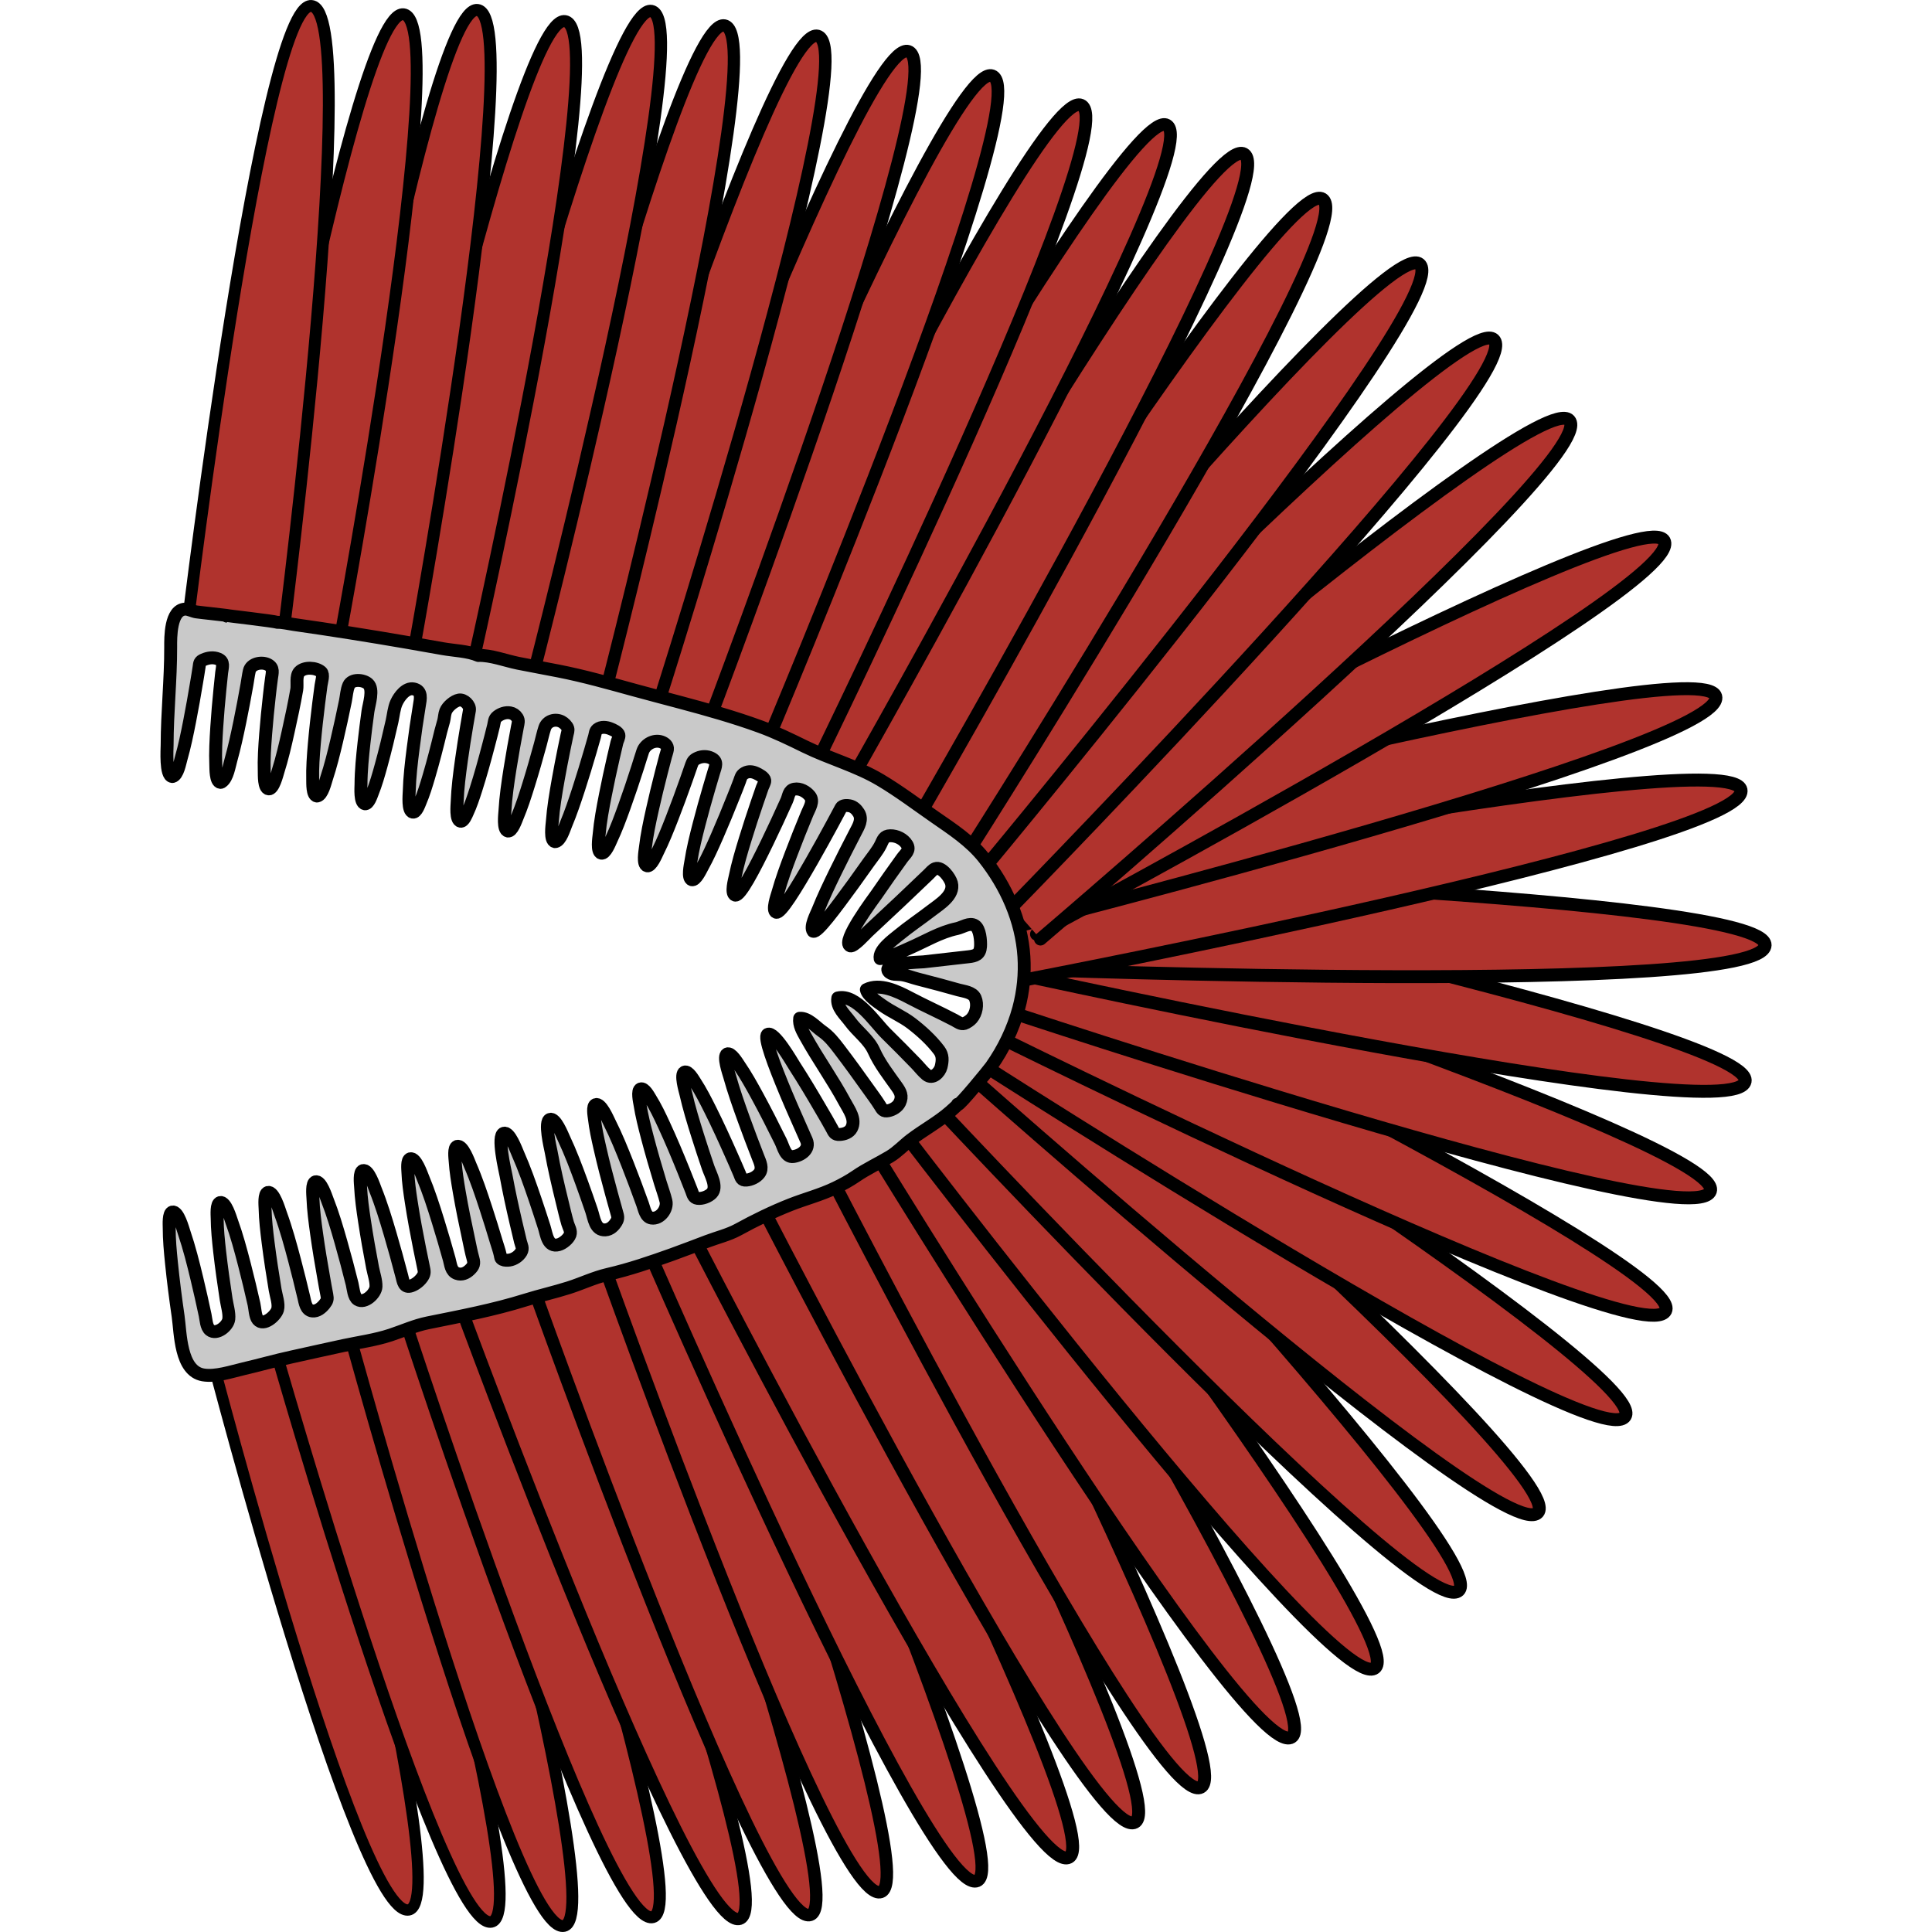 <?xml version="1.0" encoding="utf-8"?>
<!-- Created by: Science Figures, www.sciencefigures.org, Generator: Science Figures Editor -->
<!DOCTYPE svg PUBLIC "-//W3C//DTD SVG 1.1//EN" "http://www.w3.org/Graphics/SVG/1.1/DTD/svg11.dtd">
<svg version="1.1" id="Layer_1" xmlns="http://www.w3.org/2000/svg" xmlns:xlink="http://www.w3.org/1999/xlink" 
	 width="800px" height="800px" viewBox="0 0 124.784 149.635" enable-background="new 0 0 124.784 149.635"
	 xml:space="preserve">
<g>
	<g>
		<g>
			<g>
				<path fill="#B0332D" d="M11.304,104.001c0,0,11.625,43.303,7.922,43.925c-3.924,0.659-15.229-42.697-15.229-42.697"/>
				
					<path fill="none" stroke="#000000" stroke-width="0.878" stroke-linecap="round" stroke-linejoin="round" stroke-miterlimit="10" d="
					M11.304,104.001c0,0,11.625,43.303,7.922,43.925c-3.924,0.659-15.229-42.697-15.229-42.697"/>
			</g>
		</g>
		<g>
			<g>
				<path fill="#B0332D" d="M16.104,102.862c0,0,13.213,45.248,9.535,45.988c-3.898,0.783-16.793-44.529-16.793-44.529"/>
				
					<path fill="none" stroke="#000000" stroke-width="0.901" stroke-linecap="round" stroke-linejoin="round" stroke-miterlimit="10" d="
					M16.104,102.862c0,0,13.213,45.248,9.535,45.988c-3.898,0.783-16.793-44.529-16.793-44.529"/>
			</g>
		</g>
		<g>
			<g>
				<path fill="#B0332D" d="M21.722,101.162c0,0,13.213,47.23,9.534,48.002c-3.897,0.818-16.792-46.479-16.792-46.479"/>
				
					<path fill="none" stroke="#000000" stroke-width="0.92" stroke-linecap="round" stroke-linejoin="round" stroke-miterlimit="10" d="
					M21.722,101.162c0,0,13.213,47.23,9.534,48.002c-3.897,0.818-16.792-46.479-16.792-46.479"/>
			</g>
		</g>
		<g>
			<g>
				<path fill="#B0332D" d="M25.997,100.063c0,0,15.773,47.488,12.141,48.42c-3.85,0.987-19.309-46.583-19.309-46.583"/>
				
					<path fill="none" stroke="#000000" stroke-width="0.928" stroke-linecap="round" stroke-linejoin="round" stroke-miterlimit="10" d="
					M25.997,100.063c0,0,15.773,47.488,12.141,48.42c-3.85,0.987-19.309-46.583-19.309-46.583"/>
			</g>
		</g>
		<g>
			<g>
				<path fill="#B0332D" d="M30.148,98.563c0,0,18.302,48.927,14.722,50.051c-3.791,1.19-21.782-47.835-21.782-47.835"/>
				
					<path fill="none" stroke="#000000" stroke-width="0.949" stroke-linecap="round" stroke-linejoin="round" stroke-miterlimit="10" d="
					M30.148,98.563c0,0,18.302,48.927,14.722,50.051c-3.791,1.19-21.782-47.835-21.782-47.835"/>
			</g>
		</g>
		<g>
			<g>
				<path fill="#B0332D" d="M35.613,96.531c0,0,18.302,50.616,14.722,51.778c-3.791,1.231-21.782-49.485-21.782-49.485"/>
				
					<path fill="none" stroke="#000000" stroke-width="0.966" stroke-linecap="round" stroke-linejoin="round" stroke-miterlimit="10" d="
					M35.613,96.531c0,0,18.302,50.616,14.722,51.778c-3.791,1.231-21.782-49.485-21.782-49.485"/>
			</g>
		</g>
		<g>
			<g>
				<path fill="#B0332D" d="M41.077,94.757c0,0,18.302,50.616,14.723,51.778c-3.792,1.231-21.783-49.486-21.783-49.486"/>
				
					<path fill="none" stroke="#000000" stroke-width="0.966" stroke-linecap="round" stroke-linejoin="round" stroke-miterlimit="10" d="
					M41.077,94.757c0,0,18.302,50.616,14.723,51.778c-3.792,1.231-21.783-49.486-21.783-49.486"/>
			</g>
		</g>
		<g>
			<g>
				<path fill="#B0332D" d="M44.327,93.229c0,0,22.402,50.977,18.93,52.441c-3.68,1.554-25.781-49.549-25.781-49.549"/>
				
					<path fill="none" stroke="#000000" stroke-width="0.983" stroke-linecap="round" stroke-linejoin="round" stroke-miterlimit="10" d="
					M44.327,93.229c0,0,22.402,50.977,18.93,52.441c-3.68,1.554-25.781-49.549-25.781-49.549"/>
			</g>
		</g>
		<g>
			<g>
				<path fill="#B0332D" d="M47.335,91.209c0,0,26.373,50.863,23.026,52.641c-3.546,1.885-29.629-49.133-29.629-49.133"/>
				<path fill="none" stroke="#000000" stroke-linecap="round" stroke-linejoin="round" stroke-miterlimit="10" d="M47.335,91.209
					c0,0,26.373,50.863,23.026,52.641c-3.546,1.885-29.629-49.133-29.629-49.133"/>
			</g>
		</g>
		<g>
			<g>
				<path fill="#B0332D" d="M52.445,88.494c0,0,26.373,50.863,23.026,52.641c-3.547,1.885-29.629-49.133-29.629-49.133"/>
				<path fill="none" stroke="#000000" stroke-linecap="round" stroke-linejoin="round" stroke-miterlimit="10" d="M52.445,88.494
					c0,0,26.373,50.863,23.026,52.641c-3.547,1.885-29.629-49.133-29.629-49.133"/>
			</g>
		</g>
		<g>
			<g>
				<path fill="#B0332D" d="M57.556,85.778c0,0,26.373,50.863,23.025,52.642c-3.545,1.884-29.629-49.134-29.629-49.134"/>
				<path fill="none" stroke="#000000" stroke-linecap="round" stroke-linejoin="round" stroke-miterlimit="10" d="M57.556,85.778
					c0,0,26.373,50.863,23.025,52.642c-3.545,1.884-29.629-49.134-29.629-49.134"/>
			</g>
		</g>
		<g>
			<g>
				<path fill="#B0332D" d="M60.731,83.758c0,0,30.078,48.763,26.873,50.785c-3.396,2.142-33.197-46.797-33.197-46.797"/>
				<path fill="none" stroke="#000000" stroke-linecap="round" stroke-linejoin="round" stroke-miterlimit="10" d="M60.731,83.758
					c0,0,30.078,48.763,26.873,50.785c-3.396,2.142-33.197-46.797-33.197-46.797"/>
			</g>
		</g>
		<g>
			<g>
				<path fill="#B0332D" d="M62.134,81.416c0,0,34.912,45.43,31.932,47.768c-3.16,2.48-37.813-43.152-37.813-43.152"/>
				<path fill="none" stroke="#000000" stroke-linecap="round" stroke-linejoin="round" stroke-miterlimit="10" d="M62.134,81.416
					c0,0,34.912,45.43,31.932,47.768c-3.16,2.48-37.813-43.152-37.813-43.152"/>
			</g>
		</g>
		<g>
			<g>
				<path fill="#B0332D" d="M63.999,78.863c0,0,39.291,41.699,36.559,44.326c-2.895,2.783-41.949-39.145-41.949-39.145"/>
				<path fill="none" stroke="#000000" stroke-linecap="round" stroke-linejoin="round" stroke-miterlimit="10" d="M63.999,78.863
					c0,0,39.291,41.699,36.559,44.326c-2.895,2.783-41.949-39.145-41.949-39.145"/>
			</g>
		</g>
		<g>
			<g>
				<path fill="#B0332D" d="M66.175,76.4c0,0,42.99,37.875,40.516,40.743c-2.625,3.04-45.4-35.083-45.4-35.083"/>
				<path fill="none" stroke="#000000" stroke-linecap="round" stroke-linejoin="round" stroke-miterlimit="10" d="M66.175,76.4
					c0,0,42.99,37.875,40.516,40.743c-2.625,3.04-45.4-35.083-45.4-35.083"/>
			</g>
		</g>
		<g>
			<g>
				<path fill="#B0332D" d="M67.081,75.76c0,0,48.367,30.711,46.368,33.932c-2.118,3.411-50.313-27.58-50.313-27.58"/>
				<path fill="none" stroke="#000000" stroke-linecap="round" stroke-linejoin="round" stroke-miterlimit="10" d="M67.081,75.76
					c0,0,48.367,30.711,46.368,33.932c-2.118,3.411-50.313-27.58-50.313-27.58"/>
			</g>
		</g>
		<g>
			<g>
				<path fill="#B0332D" d="M66.767,72.883c0,0,51.448,25.215,49.814,28.635c-1.73,3.623-53.037-21.889-53.037-21.889"/>
				<path fill="none" stroke="#000000" stroke-linecap="round" stroke-linejoin="round" stroke-miterlimit="10" d="M66.767,72.883
					c0,0,51.448,25.215,49.814,28.635c-1.73,3.623-53.037-21.889-53.037-21.889"/>
			</g>
		</g>
		<g>
			<g>
				<path fill="#B0332D" d="M66.739,70.807c0,0,54.451,17.823,53.309,21.437c-1.211,3.829-55.564-14.308-55.564-14.308"/>
				<path fill="none" stroke="#000000" stroke-linecap="round" stroke-linejoin="round" stroke-miterlimit="10" d="M66.739,70.807
					c0,0,54.451,17.823,53.309,21.437c-1.211,3.829-55.564-14.308-55.564-14.308"/>
			</g>
		</g>
		<g>
			<g>
				<path fill="#B0332D" d="M67.471,68.033c0,0,56.022,12.004,55.266,15.717c-0.802,3.935-56.759-8.391-56.759-8.391"/>
				<path fill="none" stroke="#000000" stroke-linecap="round" stroke-linejoin="round" stroke-miterlimit="10" d="M67.471,68.033
					c0,0,56.022,12.004,55.266,15.717c-0.802,3.935-56.759-8.391-56.759-8.391"/>
			</g>
		</g>
		<g>
			<g>
				<path fill="#B0332D" d="M67.101,67.6c0,0,57.266,1.813,57.184,5.602c-0.087,4.014-57.346,1.873-57.346,1.873"/>
				<path fill="none" stroke="#000000" stroke-linecap="round" stroke-linejoin="round" stroke-miterlimit="10" d="M67.101,67.6
					c0,0,57.266,1.813,57.184,5.602c-0.087,4.014-57.346,1.873-57.346,1.873"/>
			</g>
		</g>
		<g>
			<g>
				<path fill="#B0332D" d="M65.438,68.57c0,0,56.209-11.105,56.979-7.396c0.818,3.932-55.456,14.715-55.456,14.715"/>
				<path fill="none" stroke="#000000" stroke-linecap="round" stroke-linejoin="round" stroke-miterlimit="10" d="M65.438,68.57
					c0,0,56.209-11.105,56.979-7.396c0.818,3.932-55.456,14.715-55.456,14.715"/>
			</g>
		</g>
		<g>
			<g>
				<path fill="#B0332D" d="M64.005,64.623c0,0,55.469-14.346,56.455-10.686c1.044,3.877-54.512,17.904-54.512,17.904"/>
				<path fill="none" stroke="#000000" stroke-linecap="round" stroke-linejoin="round" stroke-miterlimit="10" d="M64.005,64.623
					c0,0,55.469-14.346,56.455-10.686c1.044,3.877-54.512,17.904-54.512,17.904"/>
			</g>
		</g>
		<g>
			<g>
				<path fill="#B0332D" d="M64.231,65.813c0,0,50.4-27.249,52.236-23.934c1.944,3.513-48.614,30.474-48.614,30.474"/>
				<path fill="none" stroke="#000000" stroke-linecap="round" stroke-linejoin="round" stroke-miterlimit="10" d="M64.231,65.813
					c0,0,50.4-27.249,52.236-23.934c1.944,3.513-48.614,30.474-48.614,30.474"/>
			</g>
		</g>
		<g>
			<g>
				<path fill="#B0332D" d="M63.222,67.114c0,0,43.396-37.409,45.899-34.563c2.651,3.015-40.961,40.178-40.961,40.178"/>
				<path fill="none" stroke="#000000" stroke-linecap="round" stroke-linejoin="round" stroke-miterlimit="10" d="M63.222,67.114
					c0,0,43.396-37.409,45.899-34.563c2.651,3.015-40.961,40.178-40.961,40.178"/>
			</g>
		</g>
		<g>
			<g>
				<path fill="#B0332D" d="M60.712,64.903c0,0,39.805-41.208,42.558-38.603c2.916,2.761-37.129,43.743-37.129,43.743"/>
				<path fill="none" stroke="#000000" stroke-linecap="round" stroke-linejoin="round" stroke-miterlimit="10" d="M60.712,64.903
					c0,0,39.805-41.208,42.558-38.603c2.916,2.761-37.129,43.743-37.129,43.743"/>
			</g>
		</g>
		<g>
			<g>
				<path fill="#B0332D" d="M58.173,62.328c0,0,36.387-44.258,39.34-41.879c3.125,2.519-33.518,46.568-33.518,46.568"/>
				<path fill="none" stroke="#000000" stroke-linecap="round" stroke-linejoin="round" stroke-miterlimit="10" d="M58.173,62.328
					c0,0,36.387-44.258,39.34-41.879c3.125,2.519-33.518,46.568-33.518,46.568"/>
			</g>
		</g>
		<g>
			<g>
				<path fill="#B0332D" d="M56.266,61.93c0,0,30.499-48.502,33.728-46.518c3.421,2.104-27.358,50.434-27.358,50.434"/>
				<path fill="none" stroke="#000000" stroke-linecap="round" stroke-linejoin="round" stroke-miterlimit="10" d="M56.266,61.93
					c0,0,30.499-48.502,33.728-46.518c3.421,2.104-27.358,50.434-27.358,50.434"/>
			</g>
		</g>
		<g>
			<g>
				<path fill="#B0332D" d="M52.103,59.771c0,0,28.504-49.701,31.811-47.848c3.503,1.962-25.287,51.502-25.287,51.502"/>
				<path fill="none" stroke="#000000" stroke-linecap="round" stroke-linejoin="round" stroke-miterlimit="10" d="M52.103,59.771
					c0,0,28.504-49.701,31.811-47.848c3.503,1.962-25.287,51.502-25.287,51.502"/>
			</g>
		</g>
		<g>
			<g>
				<path fill="#B0332D" d="M47.054,56.985c0,0,27.681-49.127,30.893-47.295c3.401,1.939-24.558,50.907-24.558,50.907"/>
				
					<path fill="none" stroke="#000000" stroke-width="0.98" stroke-linecap="round" stroke-linejoin="round" stroke-miterlimit="10" d="
					M47.054,56.985c0,0,27.681-49.127,30.893-47.295c3.401,1.939-24.558,50.907-24.558,50.907"/>
			</g>
		</g>
		<g>
			<g>
				<path fill="#B0332D" d="M44.002,56.183c0,0,23.841-49.51,27.304-48.044c3.668,1.554-20.475,50.936-20.475,50.936"/>
				
					<path fill="none" stroke="#000000" stroke-width="0.975" stroke-linecap="round" stroke-linejoin="round" stroke-miterlimit="10" d="
					M44.002,56.183c0,0,23.841-49.51,27.304-48.044c3.668,1.554-20.475,50.936-20.475,50.936"/>
			</g>
		</g>
		<g>
			<g>
				<path fill="#B0332D" d="M39.902,55.156c0,0,20.985-50.588,24.522-49.289c3.754,1.376-17.539,51.851-17.539,51.851"/>
				
					<path fill="none" stroke="#000000" stroke-width="0.975" stroke-linecap="round" stroke-linejoin="round" stroke-miterlimit="10" d="
					M39.902,55.156c0,0,20.985-50.588,24.522-49.289c3.754,1.376-17.539,51.851-17.539,51.851"/>
			</g>
		</g>
		<g>
			<g>
				<path fill="#B0332D" d="M35.356,53.726c0,0,18.98-50.902,22.568-49.754C61.728,5.188,42.437,55.99,42.437,55.99"/>
				
					<path fill="none" stroke="#000000" stroke-width="0.97" stroke-linecap="round" stroke-linejoin="round" stroke-miterlimit="10" d="
					M35.356,53.726c0,0,18.98-50.902,22.568-49.754C61.728,5.188,42.437,55.99,42.437,55.99"/>
			</g>
		</g>
		<g>
			<g>
				<path fill="#B0332D" d="M31.354,52.678c0,0,15.896-50.838,19.548-49.899c3.868,0.992-12.345,51.748-12.345,51.748"/>
				
					<path fill="none" stroke="#000000" stroke-width="0.961" stroke-linecap="round" stroke-linejoin="round" stroke-miterlimit="10" d="
					M31.354,52.678c0,0,15.896-50.838,19.548-49.899c3.868,0.992-12.345,51.748-12.345,51.748"/>
			</g>
		</g>
		<g>
			<g>
				<path fill="#B0332D" d="M27.22,51.945c0,0,12.762-50.705,16.465-49.973c3.923,0.776-9.16,51.418-9.16,51.418"/>
				
					<path fill="none" stroke="#000000" stroke-width="0.953" stroke-linecap="round" stroke-linejoin="round" stroke-miterlimit="10" d="
					M27.22,51.945c0,0,12.762-50.705,16.465-49.973c3.923,0.776-9.16,51.418-9.16,51.418"/>
			</g>
		</g>
		<g>
			<g>
				<path fill="#B0332D" d="M21.565,50.827c0,0,12.762-50.705,16.465-49.974c3.924,0.777-9.16,51.418-9.16,51.418"/>
				
					<path fill="none" stroke="#000000" stroke-width="0.953" stroke-linecap="round" stroke-linejoin="round" stroke-miterlimit="10" d="
					M21.565,50.827c0,0,12.762-50.705,16.465-49.974c3.924,0.777-9.16,51.418-9.16,51.418"/>
			</g>
		</g>
		<g>
			<g>
				<path fill="#B0332D" d="M16.929,49.865c0,0,10.675-48.807,14.406-48.228c3.951,0.614-7.047,49.37-7.047,49.37"/>
				
					<path fill="none" stroke="#000000" stroke-width="0.931" stroke-linecap="round" stroke-linejoin="round" stroke-miterlimit="10" d="
					M16.929,49.865c0,0,10.675-48.807,14.406-48.228c3.951,0.614-7.047,49.37-7.047,49.37"/>
			</g>
		</g>
		<g>
			<g>
				<path fill="#B0332D" d="M12.228,49.43c0,0,8.574-49.116,12.327-48.657c3.976,0.485-4.924,49.563-4.924,49.563"/>
				
					<path fill="none" stroke="#000000" stroke-width="0.931" stroke-linecap="round" stroke-linejoin="round" stroke-miterlimit="10" d="
					M12.228,49.43c0,0,8.574-49.116,12.327-48.657c3.976,0.485-4.924,49.563-4.924,49.563"/>
			</g>
		</g>
		<g>
			<g>
				<path fill="#B0332D" d="M6.497,48.54c0,0,8.574-47.883,12.328-47.436c3.976,0.474-4.924,48.319-4.924,48.319"/>
				
					<path fill="none" stroke="#000000" stroke-width="0.919" stroke-linecap="round" stroke-linejoin="round" stroke-miterlimit="10" d="
					M6.497,48.54c0,0,8.574-47.883,12.328-47.436c3.976,0.474-4.924,48.319-4.924,48.319"/>
			</g>
		</g>
		<g>
			<g>
				<path fill="#B0332D" d="M2.103,48.347c0,0,5.812-48.18,9.586-47.886c3.998,0.311-2.141,48.464-2.141,48.464"/>
				
					<path fill="none" stroke="#000000" stroke-width="0.919" stroke-linecap="round" stroke-linejoin="round" stroke-miterlimit="10" d="
					M2.103,48.347c0,0,5.812-48.18,9.586-47.886c3.998,0.311-2.141,48.464-2.141,48.464"/>
			</g>
		</g>
	</g>
	<path fill="#C9C9C9" stroke="#000000" stroke-linecap="round" stroke-linejoin="round" stroke-miterlimit="10" d="M66.878,74.092
		c-0.18-2.809-1.378-5.475-3.115-7.661c-1.033-1.302-2.431-2.21-3.781-3.147c-1.396-0.969-2.756-1.998-4.218-2.869
		c-1.86-1.108-3.925-1.648-5.855-2.596c-1.132-0.555-2.267-1.107-3.452-1.54c-2.025-0.739-4.102-1.321-6.184-1.878
		c-1.184-0.316-2.369-0.625-3.551-0.949c-1.95-0.535-3.898-1.09-5.885-1.48c-1.044-0.206-2.091-0.393-3.134-0.602
		c-0.958-0.192-2.132-0.643-3.087-0.604c-0.784-0.346-1.89-0.373-2.744-0.526c-0.932-0.167-1.865-0.332-2.799-0.493
		c-2.909-0.501-5.826-0.966-8.749-1.381c-0.417-0.061-0.851-0.171-1.272-0.167c-0.332-0.11-3.908-0.507-3.904-0.532
		c0,0-0.006,0.053-0.008,0.053l0.007-0.054c-0.429-0.05-0.858-0.1-1.286-0.149c-0.358-0.041-0.719-0.076-1.076-0.125
		c-0.266-0.037-0.607-0.225-0.863-0.215c-1.165,0.039-1.131,2.217-1.129,2.933c0.008,2.534-0.271,5.06-0.275,7.595
		c-0.001,0.315-0.139,2.377,0.395,2.437c0.013,0.001,0.027,0.001,0.04-0.003c0.384-0.104,0.555-1.063,0.642-1.366
		c0.273-0.952,0.474-1.927,0.664-2.898c0.199-1.016,0.379-2.035,0.548-3.056c0.063-0.387,0.132-0.771,0.187-1.158
		c0.042-0.309,0.039-0.432,0.348-0.564c0.361-0.156,0.762-0.211,1.133-0.06c0.492,0.2,0.313,0.64,0.266,1.067
		c-0.046,0.422-0.09,0.842-0.131,1.264c-0.098,0.979-0.184,1.958-0.247,2.939c-0.063,0.982-0.12,1.973-0.077,2.957
		c0.011,0.236-0.018,1.283,0.356,1.332c0.06,0.008,0.099-0.031,0.142-0.063c0.404-0.299,0.547-1.215,0.672-1.656
		c0.271-0.968,0.484-1.953,0.688-2.938c0.2-0.971,0.383-1.945,0.557-2.922c0.063-0.35,0.105-0.707,0.183-1.054
		c0.126-0.569,0.956-0.737,1.435-0.493c0.487,0.248,0.332,0.653,0.278,1.096C8.538,53,8.487,53.434,8.438,53.869
		c-0.111,0.992-0.211,1.986-0.288,2.982c-0.075,0.972-0.143,1.952-0.11,2.928c0.008,0.235-0.033,1.268,0.339,1.32
		s0.656-1.131,0.726-1.35c0.32-1.008,0.559-2.041,0.787-3.071c0.24-1.084,0.477-2.173,0.667-3.268c0.068-0.393-0.089-1.05,0.2-1.365
		c0.383-0.415,1.293-0.356,1.688-0.007c0.222,0.197,0.03,0.758-0.009,1.051c-0.063,0.455-0.121,0.911-0.179,1.367
		c-0.131,1.054-0.249,2.109-0.341,3.167c-0.079,0.923-0.151,1.854-0.126,2.782c0.007,0.229-0.035,1.192,0.321,1.247
		c0.012,0.002,0.024,0.003,0.035,0c0.396-0.079,0.613-1.058,0.713-1.356c0.317-0.961,0.561-1.946,0.793-2.93
		c0.24-1.018,0.461-2.039,0.671-3.063c0.079-0.385,0.103-0.864,0.261-1.225c0.23-0.52,1.127-0.445,1.49-0.119
		c0.473,0.424,0.07,1.592-0.004,2.134c-0.11,0.805-0.213,1.61-0.303,2.419c-0.118,1.072-0.229,2.154-0.236,3.235
		c-0.002,0.249-0.096,1.438,0.305,1.505c0.279,0.047,0.504-0.655,0.572-0.826c0.281-0.697,0.487-1.426,0.686-2.148
		c0.311-1.13,0.584-2.27,0.842-3.412c0.105-0.465,0.148-1.027,0.346-1.457c0.215-0.469,0.734-1.168,1.329-1.051
		c0.682,0.136,0.521,0.798,0.442,1.275c-0.182,1.1-0.34,2.205-0.48,3.313c-0.143,1.116-0.275,2.241-0.307,3.367
		c-0.008,0.256-0.131,1.515,0.281,1.589c0.267,0.049,0.492-0.606,0.563-0.77c0.277-0.646,0.482-1.325,0.681-1.999
		c0.339-1.148,0.635-2.31,0.917-3.473c0.068-0.279,0.16-0.552,0.229-0.83c0.061-0.242,0.064-0.515,0.154-0.748
		c0.136-0.354,0.651-0.799,1.033-0.865c0.391-0.068,0.871,0.402,0.807,0.793c-0.064,0.383-0.135,0.766-0.199,1.148
		c-0.153,0.908-0.297,1.816-0.424,2.729c-0.148,1.064-0.288,2.137-0.328,3.212c-0.008,0.247-0.135,1.427,0.26,1.505
		c0.245,0.048,0.459-0.516,0.53-0.667c0.267-0.572,0.466-1.179,0.659-1.779c0.361-1.126,0.675-2.268,0.975-3.411
		c0.137-0.518,0.272-1.034,0.397-1.554c0.069-0.285,0.041-0.501,0.286-0.696c0.271-0.218,0.647-0.348,0.996-0.285
		c0.229,0.041,0.418,0.17,0.543,0.366c0.149,0.235,0.075,0.431,0.026,0.687c-0.208,1.087-0.404,2.177-0.577,3.27
		c-0.171,1.086-0.334,2.18-0.396,3.277c-0.015,0.251-0.17,1.465,0.229,1.551c0.32,0.07,0.635-0.855,0.715-1.045
		c0.351-0.828,0.626-1.689,0.893-2.547c0.324-1.039,0.622-2.084,0.908-3.133c0.115-0.418,0.203-0.851,0.339-1.262
		c0.177-0.541,0.811-0.741,1.31-0.479c0.18,0.094,0.417,0.317,0.477,0.519c0.047,0.16-0.025,0.338-0.061,0.504
		c-0.076,0.358-0.151,0.717-0.225,1.076c-0.163,0.801-0.318,1.603-0.461,2.406c-0.19,1.074-0.373,2.156-0.455,3.244
		c-0.02,0.247-0.195,1.447,0.197,1.539c0.02,0.004,0.039,0.004,0.059-0.001c0.394-0.087,0.668-1.006,0.795-1.31
		c0.379-0.904,0.691-1.836,0.995-2.768c0.315-0.973,0.613-1.951,0.9-2.933c0.109-0.374,0.218-0.749,0.323-1.124
		c0.059-0.21,0.051-0.418,0.227-0.561c0.277-0.223,0.699-0.173,1.003-0.049c0.198,0.08,0.608,0.253,0.659,0.488
		c0.035,0.16-0.114,0.42-0.153,0.582c-0.096,0.398-0.188,0.797-0.28,1.195c-0.217,0.947-0.423,1.897-0.61,2.851
		c-0.201,1.021-0.396,2.05-0.489,3.087c-0.021,0.236-0.202,1.339,0.169,1.436c0.313,0.082,0.669-0.835,0.756-1.018
		c0.392-0.826,0.708-1.688,1.018-2.545c0.368-1.023,0.713-2.055,1.046-3.09c0.133-0.411,0.253-0.827,0.392-1.236
		c0.187-0.549,0.862-0.916,1.429-0.732c0.279,0.092,0.525,0.295,0.481,0.587c-0.026,0.175-0.095,0.353-0.142,0.524
		c-0.109,0.414-0.219,0.829-0.325,1.244c-0.248,0.969-0.485,1.939-0.702,2.915c-0.217,0.972-0.426,1.952-0.541,2.942
		c-0.025,0.229-0.225,1.283,0.131,1.387c0.32,0.094,0.723-0.882,0.814-1.066c0.426-0.849,0.778-1.734,1.123-2.617
		c0.383-0.979,0.744-1.969,1.096-2.96c0.139-0.392,0.275-0.784,0.411-1.177c0.097-0.279,0.187-0.4,0.479-0.527
		c0.341-0.148,0.72-0.155,1.058,0.01c0.527,0.26,0.316,0.652,0.186,1.09c-0.121,0.398-0.239,0.797-0.355,1.197
		c-0.271,0.93-0.533,1.863-0.776,2.802c-0.25,0.968-0.494,1.942-0.645,2.932c-0.034,0.224-0.273,1.278,0.075,1.394
		c0.295,0.098,0.703-0.783,0.798-0.952c0.437-0.786,0.806-1.612,1.167-2.435c0.438-1,0.852-2.008,1.255-3.021
		c0.162-0.406,0.33-0.811,0.479-1.221c0.103-0.277,0.117-0.469,0.4-0.628c0.293-0.164,0.605-0.125,0.9,0.014
		c0.198,0.093,0.626,0.308,0.654,0.56c0.016,0.136-0.144,0.408-0.191,0.543c-0.139,0.398-0.277,0.799-0.414,1.201
		c-0.314,0.924-0.619,1.85-0.904,2.783c-0.297,0.967-0.589,1.942-0.79,2.936c-0.044,0.217-0.341,1.283-0.003,1.411
		c0.365,0.142,1.469-1.968,2.504-4.104c0.516-1.066,1.012-2.141,1.498-3.221c0.156-0.35,0.152-0.796,0.592-0.879
		c0.447-0.084,0.93,0.191,1.201,0.532c0.326,0.409-0.037,0.938-0.207,1.351c-0.426,1.031-0.842,2.066-1.236,3.109
		c-0.379,1.001-0.752,2.01-1.041,3.042c-0.06,0.212-0.465,1.346-0.136,1.497c0.338,0.158,1.573-1.881,2.753-3.938
		c1.167-2.041,2.264-4.117,2.281-4.151c0.109-0.206,0.475-0.19,0.666-0.153c0.305,0.057,0.534,0.284,0.696,0.542
		c0.325,0.518-0.006,1.042-0.253,1.519c-0.521,1.002-1.033,2.01-1.529,3.025c-0.484,0.992-0.963,1.991-1.373,3.016
		c-0.121,0.301-0.639,1.27-0.369,1.614c0.302,0.166,1.699-1.735,3.102-3.655c0.404-0.559,0.805-1.12,1.202-1.684
		c0.312-0.441,0.691-0.885,0.93-1.371c0.187-0.381,0.249-0.676,0.739-0.686c0.496-0.01,1.032,0.254,1.291,0.684
		c0.27,0.447-0.121,0.705-0.375,1.059c-0.67,0.928-1.332,1.861-1.979,2.807c-0.182,0.265-2.775,3.703-2.032,3.979
		c0.259,0.096,1.177-0.934,1.359-1.104c0.562-0.522,1.118-1.052,1.681-1.573c1.016-0.941,2.01-1.906,3.015-2.859
		c0.161-0.154,0.319-0.366,0.53-0.445c0.498-0.186,1.143,0.714,1.25,1.12c0.25,0.946-0.957,1.661-1.581,2.144
		c-0.84,0.648-1.725,1.238-2.544,1.914c-0.396,0.327-1.529,1.141-1.398,1.789c0.719-0.064,1.619-0.528,2.289-0.819
		c1.225-0.532,2.344-1.23,3.663-1.507c0.405-0.086,0.97-0.492,1.384-0.235c0.404,0.251,0.465,1.218,0.438,1.628
		c-0.041,0.617-0.391,0.729-0.926,0.789c-0.953,0.108-2.224,0.252-3.494,0.396c-0.211,0.023-3.189,0.071-2.714,0.732
		c0.22,0.304,0.687,0.217,1.001,0.258c0.434,0.057,0.84,0.229,1.263,0.336c1.165,0.293,2.308,0.609,3.155,0.847
		c0.422,0.118,1.109,0.171,1.305,0.635c0.211,0.501,0.082,1.176-0.268,1.577c-0.131,0.15-0.381,0.325-0.57,0.386
		c-0.275,0.089-0.529-0.128-0.77-0.255c-1.152-0.605-2.342-1.133-3.484-1.737c-0.93-0.492-2.295-1.154-3.34-0.628
		c0.094,0.459,0.871,0.964,1.227,1.217c0.718,0.511,1.562,0.861,2.247,1.383c0.788,0.602,1.556,1.301,2.155,2.092
		c0.303,0.4,0.272,0.816,0.16,1.285c-0.105,0.434-0.647,1.007-1.129,0.613c-0.294-0.241-0.549-0.579-0.814-0.853
		c-0.76-0.784-1.528-1.561-2.308-2.326c-0.862-0.842-2.315-3.104-3.749-2.766c-0.128,0.706,0.571,1.31,0.948,1.825
		c0.569,0.779,1.448,1.389,1.845,2.271c0.449,1,1.129,1.863,1.762,2.758c0.291,0.411,0.479,0.746,0.238,1.254
		c-0.155,0.33-0.531,0.552-0.878,0.625c-0.391,0.082-0.473-0.095-0.657-0.394c-0.275-0.444-0.598-0.864-0.898-1.29
		c-0.736-1.037-1.482-2.068-2.255-3.08c-0.422-0.553-0.778-1.01-1.342-1.402c-0.476-0.332-1.073-1.041-1.716-0.993
		c-0.076,0.514,0.225,1.012,0.463,1.442c0.961,1.734,2.104,3.32,3.04,5.063c0.314,0.586,0.877,1.322,0.509,2.019
		c-0.173,0.327-0.566,0.46-0.915,0.476c-0.393,0.019-0.44-0.16-0.606-0.471c-0.265-0.494-0.557-0.977-0.838-1.461
		c-0.663-1.141-1.34-2.275-2.057-3.383c-0.188-0.29-1.568-2.709-2.076-2.44c-0.338,0.179,0.508,2.396,1.423,4.587
		c0.507,1.215,1.054,2.41,1.58,3.617c0.3,0.687-0.407,1.18-1.015,1.259c-0.611,0.08-0.752-0.713-0.979-1.171
		c-0.584-1.184-1.182-2.361-1.813-3.521c-0.439-0.805-0.887-1.612-1.406-2.368c-0.12-0.174-0.619-1.025-0.928-0.883
		c-0.347,0.156,0.125,1.493,0.186,1.715c0.314,1.135,0.707,2.248,1.107,3.354c0.352,0.973,0.717,1.94,1.093,2.904
		c0.158,0.405,0.402,0.876,0.101,1.278c-0.221,0.293-0.641,0.487-1.003,0.516c-0.38,0.029-0.396-0.184-0.524-0.49
		c-0.207-0.49-0.422-0.977-0.638-1.463c-0.519-1.171-1.052-2.337-1.624-3.482c-0.367-0.732-0.74-1.47-1.189-2.155
		c-0.111-0.169-0.514-0.893-0.807-0.773c-0.35,0.144,0.04,1.428,0.092,1.653c0.252,1.109,0.586,2.201,0.928,3.285
		c0.258,0.819,0.527,1.635,0.803,2.449c0.184,0.541,0.754,1.508,0.277,2c-0.248,0.255-0.738,0.441-1.098,0.391
		c-0.315-0.043-0.35-0.3-0.453-0.568c-0.199-0.514-0.402-1.025-0.609-1.537c-0.486-1.205-0.988-2.404-1.535-3.584
		c-0.322-0.697-0.654-1.399-1.063-2.053c-0.105-0.169-0.459-0.838-0.746-0.733c-0.293,0.106-0.079,1.015-0.049,1.208
		c0.135,0.854,0.35,1.697,0.568,2.532c0.311,1.183,0.652,2.356,1.008,3.526c0.143,0.47,0.322,0.939,0.435,1.416
		c0.144,0.604-0.442,1.425-1.122,1.318c-0.455-0.072-0.555-0.707-0.686-1.068c-0.373-1.037-0.758-2.069-1.161-3.094
		c-0.435-1.104-0.882-2.209-1.417-3.269c-0.117-0.23-0.648-1.492-1.055-1.354c-0.274,0.092-0.125,0.875-0.104,1.059
		c0.089,0.777,0.258,1.545,0.432,2.307c0.27,1.192,0.579,2.377,0.902,3.557c0.129,0.475,0.262,0.949,0.396,1.424
		c0.082,0.287,0.141,0.453-0.021,0.727c-0.187,0.316-0.466,0.601-0.853,0.627c-0.803,0.055-0.875-0.906-1.078-1.502
		c-0.247-0.727-0.501-1.451-0.764-2.174c-0.423-1.156-0.857-2.314-1.383-3.429c-0.115-0.243-0.64-1.587-1.065-1.456
		c-0.478,0.148,0.03,2.207,0.084,2.502c0.235,1.301,0.538,2.59,0.853,3.873c0.138,0.561,0.266,1.127,0.426,1.68
		c0.08,0.281,0.293,0.584,0.189,0.879c-0.118,0.33-0.557,0.686-0.889,0.775c-0.844,0.229-0.932-0.794-1.111-1.36
		c-0.226-0.708-0.457-1.415-0.695-2.118c-0.412-1.212-0.838-2.426-1.356-3.596c-0.112-0.253-0.634-1.689-1.077-1.56
		c-0.564,0.162,0.104,2.919,0.168,3.272c0.224,1.221,0.489,2.436,0.77,3.645c0.113,0.49,0.228,0.98,0.348,1.469
		c0.076,0.307,0.23,0.523,0.057,0.822c-0.188,0.32-0.547,0.561-0.912,0.617c-0.143,0.022-0.395,0.023-0.524-0.044
		c-0.177-0.093-0.147-0.169-0.189-0.359c-0.075-0.346-0.201-0.688-0.303-1.028c-0.253-0.849-0.515-1.695-0.79-2.537
		c-0.373-1.145-0.758-2.293-1.238-3.398c-0.105-0.244-0.57-1.56-0.996-1.443c-0.295,0.081-0.176,0.932-0.164,1.126
		c0.053,0.813,0.187,1.624,0.324,2.427c0.212,1.227,0.462,2.448,0.727,3.666c0.105,0.49,0.197,0.992,0.335,1.476
		c0.109,0.386,0.055,0.571-0.251,0.866c-0.271,0.262-0.624,0.42-0.998,0.283c-0.462-0.169-0.475-0.676-0.593-1.1
		c-0.275-0.986-0.562-1.968-0.864-2.945c-0.354-1.143-0.721-2.287-1.182-3.393c-0.104-0.246-0.545-1.553-0.971-1.443
		c-0.279,0.07-0.193,0.838-0.186,1.023c0.029,0.775,0.143,1.549,0.26,2.314c0.185,1.208,0.41,2.41,0.649,3.609
		c0.097,0.486,0.197,0.973,0.3,1.457c0.061,0.285,0.105,0.463-0.063,0.729c-0.193,0.305-0.52,0.58-0.861,0.703
		c-0.598,0.216-0.645-0.336-0.76-0.773c-0.285-1.088-0.582-2.172-0.9-3.25c-0.34-1.154-0.693-2.313-1.141-3.43
		c-0.1-0.249-0.527-1.574-0.957-1.469c-0.322,0.077-0.202,1.045-0.191,1.252c0.044,0.896,0.172,1.789,0.307,2.676
		c0.181,1.202,0.395,2.399,0.623,3.594c0.088,0.456,0.281,0.998,0.264,1.464c-0.021,0.546-0.869,1.349-1.415,1.004
		c-0.313-0.198-0.349-0.87-0.433-1.207c-0.273-1.089-0.559-2.174-0.867-3.253c-0.314-1.104-0.641-2.21-1.062-3.277
		c-0.096-0.242-0.486-1.48-0.901-1.384c-0.325,0.075-0.215,1.049-0.207,1.259c0.035,0.926,0.158,1.851,0.286,2.768
		c0.162,1.154,0.353,2.305,0.558,3.451c0.076,0.428,0.148,0.855,0.234,1.281c0.063,0.316,0.033,0.454-0.18,0.721
		c-0.226,0.281-0.558,0.569-0.943,0.525c-0.496-0.056-0.566-0.666-0.66-1.057c-0.225-0.947-0.458-1.893-0.707-2.834
		c-0.325-1.233-0.664-2.469-1.101-3.668c-0.096-0.264-0.515-1.721-0.97-1.621c-0.32,0.069-0.229,1.018-0.223,1.225
		c0.02,0.895,0.127,1.79,0.238,2.678c0.154,1.223,0.343,2.44,0.545,3.656c0.072,0.432,0.307,1.084,0.187,1.512
		c-0.137,0.484-1.079,1.324-1.529,0.783c-0.206-0.248-0.226-0.883-0.297-1.193c-0.231-1.022-0.475-2.043-0.737-3.057
		c-0.293-1.135-0.598-2.273-0.998-3.375c-0.09-0.248-0.459-1.534-0.885-1.447c-0.316,0.064-0.238,0.99-0.236,1.193
		c0.007,0.879,0.1,1.758,0.197,2.629c0.139,1.228,0.313,2.451,0.5,3.672c0.073,0.475,0.256,1.049,0.205,1.529
		c-0.059,0.551-0.941,1.26-1.45,0.854c-0.294-0.234-0.31-0.817-0.383-1.161c-0.2-0.938-0.409-1.874-0.634-2.807
		c-0.29-1.207-0.593-2.417-0.993-3.593c-0.088-0.258-0.461-1.667-0.905-1.582c-0.32,0.062-0.251,1.013-0.251,1.218
		c-0.001,0.906,0.083,1.813,0.175,2.713c0.139,1.382,0.316,2.76,0.516,4.134c0.19,1.314,0.159,4.241,1.931,4.549
		c0.966,0.167,2.216-0.259,3.147-0.476c1.229-0.285,2.44-0.634,3.672-0.902c1.355-0.295,2.707-0.608,4.064-0.895
		c1.215-0.258,2.468-0.426,3.648-0.817c0.97-0.321,1.877-0.737,2.885-0.941c2.539-0.514,5.09-0.996,7.566-1.771
		c1.104-0.345,2.234-0.598,3.336-0.947c1.021-0.324,1.988-0.794,3.036-1.035c1.7-0.393,3.333-0.955,4.975-1.541
		c0.917-0.328,1.823-0.683,2.735-1.025c0.78-0.295,1.639-0.499,2.372-0.9c1.304-0.716,2.664-1.379,4.048-1.926
		c1.168-0.461,2.348-0.756,3.494-1.31c0.55-0.266,1.075-0.551,1.58-0.897c0.83-0.572,1.77-1.006,2.635-1.525
		c0.582-0.349,1.07-0.88,1.607-1.292c0.994-0.761,2.123-1.358,3.064-2.185c0.358-0.314,0.597-0.547,0.597-0.547
		s-0.026-0.027-0.026-0.028c0,0,0.027,0.027,0.027,0.028c0.111,0.104,2.404-2.705,2.589-2.967c0.956-1.359,1.685-2.875,2.123-4.48
		C66.833,76.764,66.962,75.416,66.878,74.092z"/>
</g>
</svg>